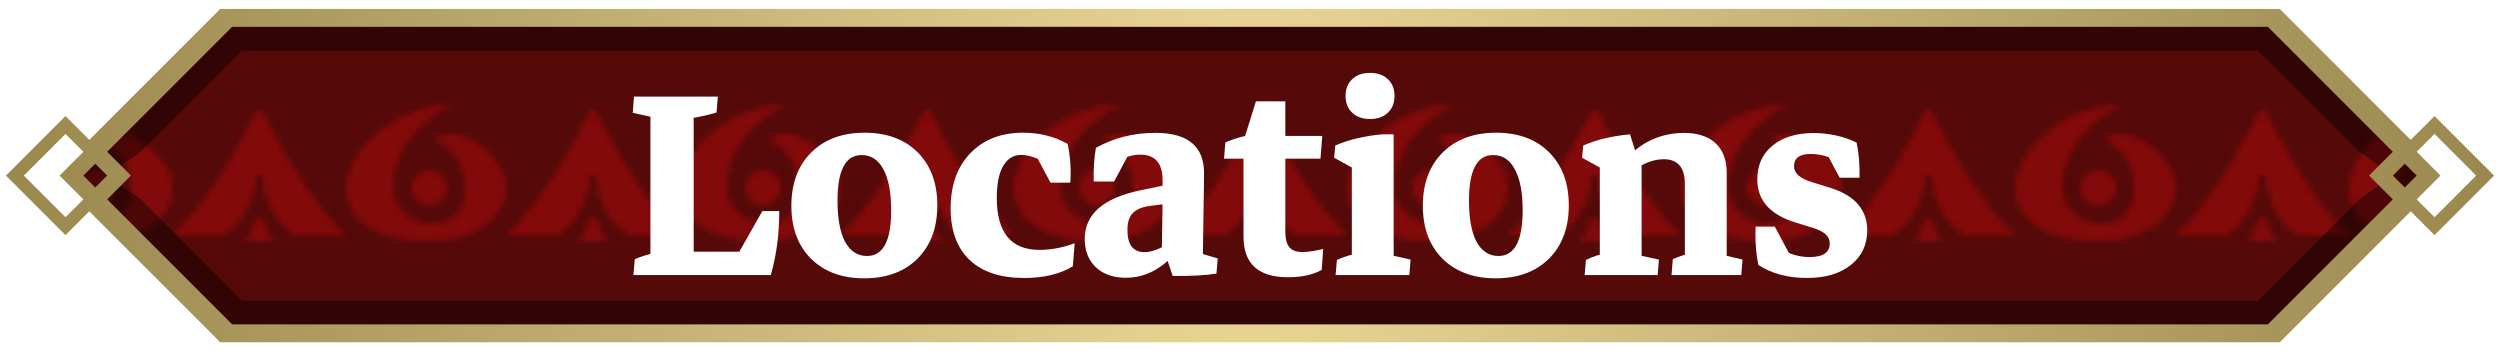 <?xml version="1.0" encoding="UTF-8" standalone="no"?>
<!-- Created with Inkscape (http://www.inkscape.org/) -->

<svg
   xmlns:dc="http://purl.org/dc/elements/1.1/"
   xmlns:cc="http://creativecommons.org/ns#"
   xmlns:rdf="http://www.w3.org/1999/02/22-rdf-syntax-ns#"
   xmlns:svg="http://www.w3.org/2000/svg"
   xmlns="http://www.w3.org/2000/svg"
   xmlns:xlink="http://www.w3.org/1999/xlink"
   xmlns:sodipodi="http://sodipodi.sourceforge.net/DTD/sodipodi-0.dtd"
   xmlns:inkscape="http://www.inkscape.org/namespaces/inkscape"
   width="420"
   height="59"
   viewBox="0 0 111.125 15.61"
   version="1.1"
   id="svg8"
   inkscape:version="0.92.4 (5da689c313, 2019-01-14)"
   sodipodi:docname="NaviBar-Locations MHRise.svg">
  <defs
     id="defs2">
    <pattern
       patternUnits="userSpaceOnUse"
       width="56"
       height="50"
       patternTransform="matrix(0.265,0,0,0.265,0.794,265.25)"
       id="pattern873">
      <rect
         y="0"
         x="0"
         height="50"
         width="56"
         id="rect871"
         style="opacity:1;fill:#550909;fill-opacity:1;stroke:none;stroke-width:6;stroke-linecap:round;stroke-linejoin:round;stroke-miterlimit:4;stroke-dasharray:none;stroke-dashoffset:0;stroke-opacity:1;paint-order:stroke markers fill" />
      <path
         inkscape:connector-curvature="0"
         id="path843"
         d="m 2.066575e-6,33 v 3 c 8,0 13,-4 13,-9 0,-5 -6,-9 -9,-9 -3,0 -3,1 -3,1 0,0 5,2 5,8 0,5 -3,6 -6,6 z"
         style="fill:#830a0a;fill-opacity:1;stroke:none;stroke-width:1px;stroke-linecap:butt;stroke-linejoin:miter;stroke-opacity:1" />
      <path
         inkscape:connector-curvature="0"
         id="path841"
         d="m 56,13.459 c -8.044,1.74 -14,8.37 -14,13.541 0,6 6,9 14,9 v -3 c -2,0 -6,-2 -6,-6 0,-4.534 2.294,-8.491 6,-11.451 z"
         style="fill:#830a0a;fill-opacity:1;stroke:none;stroke-width:1px;stroke-linecap:butt;stroke-linejoin:miter;stroke-opacity:1" />
      <path
         inkscape:connector-curvature="0"
         id="path832"
         d="m 2.066575e-6,13.459 v 2.09 C 1.198,14.592 2.534,13.733 4,13 c -1.381,0 -2.711,0.18 -4,0.459 z"
         style="fill:#830a0a;fill-opacity:1;stroke:none;stroke-width:1px;stroke-linecap:butt;stroke-linejoin:miter;stroke-opacity:1" />
      <path
         inkscape:connector-curvature="0"
         id="path848"
         d="m 56,24 a 3,3 0 0 0 -3,3 3,3 0 0 0 3,3 z"
         style="opacity:1;fill:#830a0a;fill-opacity:1;stroke:none;stroke-width:6;stroke-linecap:round;stroke-linejoin:round;stroke-miterlimit:4;stroke-dasharray:none;stroke-dashoffset:0;stroke-opacity:1;paint-order:stroke markers fill" />
      <path
         inkscape:connector-curvature="0"
         id="path836"
         d="m 2.066575e-6,24 v 6 a 3,3 0 0 0 3,-3 3,3 0 0 0 -3,-3 z"
         style="opacity:1;fill:#830a0a;fill-opacity:1;stroke:none;stroke-width:6;stroke-linecap:round;stroke-linejoin:round;stroke-miterlimit:4;stroke-dasharray:none;stroke-dashoffset:0;stroke-opacity:1;paint-order:stroke markers fill" />
      <path
         inkscape:connector-curvature="0"
         id="path850"
         d="m 27,14 c 0,0 -6,13 -14,21 0,0 6,0 8,0 2,0 6,-5 6,-10"
         style="fill:#830a0a;fill-opacity:1;stroke:none;stroke-width:1px;stroke-linecap:butt;stroke-linejoin:miter;stroke-opacity:1" />
      <path
         inkscape:connector-curvature="0"
         id="path850-1"
         d="m 27,14 h 1 c 0,0 6,13 14,21 0,0 -6,0 -8,0 -2,0 -6,-5 -6,-10 h -1"
         style="fill:#830a0a;fill-opacity:1;stroke:none;stroke-width:1px;stroke-linecap:butt;stroke-linejoin:miter;stroke-opacity:1" />
      <path
         sodipodi:nodetypes="ccc"
         inkscape:connector-curvature="0"
         id="path867"
         d="m 25,36 c 1,-1 2,-4 2,-4 h 1 c 0,0 1,3 2,4 z"
         style="fill:#830a0a;fill-opacity:1;stroke:none;stroke-width:1px;stroke-linecap:butt;stroke-linejoin:miter;stroke-opacity:1" />
    </pattern>
    <pattern
       patternUnits="userSpaceOnUse"
       width="56"
       height="50"
       patternTransform="matrix(0.265,0,0,0.265,0.794,265.25)"
       id="pattern873-5">
      <rect
         y="0"
         x="0"
         height="50"
         width="56"
         id="rect871-9"
         style="opacity:1;fill:#550909;fill-opacity:1;stroke:none;stroke-width:6;stroke-linecap:round;stroke-linejoin:round;stroke-miterlimit:4;stroke-dasharray:none;stroke-dashoffset:0;stroke-opacity:1;paint-order:stroke markers fill" />
      <path
         inkscape:connector-curvature="0"
         id="path843-3"
         d="m 2.066575e-6,33 v 3 c 8,0 13,-4 13,-9 0,-5 -6,-9 -9,-9 -3,0 -3,1 -3,1 0,0 5,2 5,8 0,5 -3,6 -6,6 z"
         style="fill:#830a0a;fill-opacity:1;stroke:none;stroke-width:1px;stroke-linecap:butt;stroke-linejoin:miter;stroke-opacity:1" />
      <path
         inkscape:connector-curvature="0"
         id="path841-9"
         d="m 56,13.459 c -8.044,1.74 -14,8.37 -14,13.541 0,6 6,9 14,9 v -3 c -2,0 -6,-2 -6,-6 0,-4.534 2.294,-8.491 6,-11.451 z"
         style="fill:#830a0a;fill-opacity:1;stroke:none;stroke-width:1px;stroke-linecap:butt;stroke-linejoin:miter;stroke-opacity:1" />
      <path
         inkscape:connector-curvature="0"
         id="path832-6"
         d="m 2.066575e-6,13.459 v 2.09 C 1.198,14.592 2.534,13.733 4,13 c -1.381,0 -2.711,0.18 -4,0.459 z"
         style="fill:#830a0a;fill-opacity:1;stroke:none;stroke-width:1px;stroke-linecap:butt;stroke-linejoin:miter;stroke-opacity:1" />
      <path
         inkscape:connector-curvature="0"
         id="path848-2"
         d="m 56,24 a 3,3 0 0 0 -3,3 3,3 0 0 0 3,3 z"
         style="opacity:1;fill:#830a0a;fill-opacity:1;stroke:none;stroke-width:6;stroke-linecap:round;stroke-linejoin:round;stroke-miterlimit:4;stroke-dasharray:none;stroke-dashoffset:0;stroke-opacity:1;paint-order:stroke markers fill" />
      <path
         inkscape:connector-curvature="0"
         id="path836-6"
         d="m 2.066575e-6,24 v 6 a 3,3 0 0 0 3,-3 3,3 0 0 0 -3,-3 z"
         style="opacity:1;fill:#830a0a;fill-opacity:1;stroke:none;stroke-width:6;stroke-linecap:round;stroke-linejoin:round;stroke-miterlimit:4;stroke-dasharray:none;stroke-dashoffset:0;stroke-opacity:1;paint-order:stroke markers fill" />
      <path
         inkscape:connector-curvature="0"
         id="path850-4"
         d="m 27,14 c 0,0 -6,13 -14,21 0,0 6,0 8,0 2,0 6,-5 6,-10"
         style="fill:#830a0a;fill-opacity:1;stroke:none;stroke-width:1px;stroke-linecap:butt;stroke-linejoin:miter;stroke-opacity:1" />
      <path
         inkscape:connector-curvature="0"
         id="path850-1-5"
         d="m 27,14 h 1 c 0,0 6,13 14,21 0,0 -6,0 -8,0 -2,0 -6,-5 -6,-10 h -1"
         style="fill:#830a0a;fill-opacity:1;stroke:none;stroke-width:1px;stroke-linecap:butt;stroke-linejoin:miter;stroke-opacity:1" />
      <path
         sodipodi:nodetypes="ccc"
         inkscape:connector-curvature="0"
         id="path867-1"
         d="m 25,36 c 1,-1 2,-4 2,-4 h 1 c 0,0 1,3 2,4 z"
         style="fill:#830a0a;fill-opacity:1;stroke:none;stroke-width:1px;stroke-linecap:butt;stroke-linejoin:miter;stroke-opacity:1" />
    </pattern>
    <pattern
       patternUnits="userSpaceOnUse"
       width="56"
       height="50"
       patternTransform="matrix(0.265,0,0,0.265,0.794,265.25)"
       id="pattern873-2">
      <rect
         y="0"
         x="0"
         height="50"
         width="56"
         id="rect871-1"
         style="opacity:1;fill:#550909;fill-opacity:1;stroke:none;stroke-width:6;stroke-linecap:round;stroke-linejoin:round;stroke-miterlimit:4;stroke-dasharray:none;stroke-dashoffset:0;stroke-opacity:1;paint-order:stroke markers fill" />
      <path
         inkscape:connector-curvature="0"
         id="path843-9"
         d="m 2.066575e-6,33 v 3 c 8,0 13,-4 13,-9 0,-5 -6,-9 -9,-9 -3,0 -3,1 -3,1 0,0 5,2 5,8 0,5 -3,6 -6,6 z"
         style="fill:#830a0a;fill-opacity:1;stroke:none;stroke-width:1px;stroke-linecap:butt;stroke-linejoin:miter;stroke-opacity:1" />
      <path
         inkscape:connector-curvature="0"
         id="path841-8"
         d="m 56,13.459 c -8.044,1.74 -14,8.37 -14,13.541 0,6 6,9 14,9 v -3 c -2,0 -6,-2 -6,-6 0,-4.534 2.294,-8.491 6,-11.451 z"
         style="fill:#830a0a;fill-opacity:1;stroke:none;stroke-width:1px;stroke-linecap:butt;stroke-linejoin:miter;stroke-opacity:1" />
      <path
         inkscape:connector-curvature="0"
         id="path832-3"
         d="m 2.066575e-6,13.459 v 2.09 C 1.198,14.592 2.534,13.733 4,13 c -1.381,0 -2.711,0.18 -4,0.459 z"
         style="fill:#830a0a;fill-opacity:1;stroke:none;stroke-width:1px;stroke-linecap:butt;stroke-linejoin:miter;stroke-opacity:1" />
      <path
         inkscape:connector-curvature="0"
         id="path848-5"
         d="m 56,24 a 3,3 0 0 0 -3,3 3,3 0 0 0 3,3 z"
         style="opacity:1;fill:#830a0a;fill-opacity:1;stroke:none;stroke-width:6;stroke-linecap:round;stroke-linejoin:round;stroke-miterlimit:4;stroke-dasharray:none;stroke-dashoffset:0;stroke-opacity:1;paint-order:stroke markers fill" />
      <path
         inkscape:connector-curvature="0"
         id="path836-3"
         d="m 2.066575e-6,24 v 6 a 3,3 0 0 0 3,-3 3,3 0 0 0 -3,-3 z"
         style="opacity:1;fill:#830a0a;fill-opacity:1;stroke:none;stroke-width:6;stroke-linecap:round;stroke-linejoin:round;stroke-miterlimit:4;stroke-dasharray:none;stroke-dashoffset:0;stroke-opacity:1;paint-order:stroke markers fill" />
      <path
         inkscape:connector-curvature="0"
         id="path850-2"
         d="m 27,14 c 0,0 -6,13 -14,21 0,0 6,0 8,0 2,0 6,-5 6,-10"
         style="fill:#830a0a;fill-opacity:1;stroke:none;stroke-width:1px;stroke-linecap:butt;stroke-linejoin:miter;stroke-opacity:1" />
      <path
         inkscape:connector-curvature="0"
         id="path850-1-7"
         d="m 27,14 h 1 c 0,0 6,13 14,21 0,0 -6,0 -8,0 -2,0 -6,-5 -6,-10 h -1"
         style="fill:#830a0a;fill-opacity:1;stroke:none;stroke-width:1px;stroke-linecap:butt;stroke-linejoin:miter;stroke-opacity:1" />
      <path
         sodipodi:nodetypes="ccc"
         inkscape:connector-curvature="0"
         id="path867-9"
         d="m 25,36 c 1,-1 2,-4 2,-4 h 1 c 0,0 1,3 2,4 z"
         style="fill:#830a0a;fill-opacity:1;stroke:none;stroke-width:1px;stroke-linecap:butt;stroke-linejoin:miter;stroke-opacity:1" />
    </pattern>
    <pattern
       patternUnits="userSpaceOnUse"
       width="56"
       height="50"
       patternTransform="matrix(0.265,0,0,0.265,0.794,265.25)"
       id="pattern873-6">
      <rect
         y="0"
         x="0"
         height="50"
         width="56"
         id="rect871-3"
         style="opacity:1;fill:#550909;fill-opacity:1;stroke:none;stroke-width:6;stroke-linecap:round;stroke-linejoin:round;stroke-miterlimit:4;stroke-dasharray:none;stroke-dashoffset:0;stroke-opacity:1;paint-order:stroke markers fill" />
      <path
         inkscape:connector-curvature="0"
         id="path843-2"
         d="m 2.066575e-6,33 v 3 c 8,0 13,-4 13,-9 0,-5 -6,-9 -9,-9 -3,0 -3,1 -3,1 0,0 5,2 5,8 0,5 -3,6 -6,6 z"
         style="fill:#830a0a;fill-opacity:1;stroke:none;stroke-width:1px;stroke-linecap:butt;stroke-linejoin:miter;stroke-opacity:1" />
      <path
         inkscape:connector-curvature="0"
         id="path841-5"
         d="m 56,13.459 c -8.044,1.74 -14,8.37 -14,13.541 0,6 6,9 14,9 v -3 c -2,0 -6,-2 -6,-6 0,-4.534 2.294,-8.491 6,-11.451 z"
         style="fill:#830a0a;fill-opacity:1;stroke:none;stroke-width:1px;stroke-linecap:butt;stroke-linejoin:miter;stroke-opacity:1" />
      <path
         inkscape:connector-curvature="0"
         id="path832-2"
         d="m 2.066575e-6,13.459 v 2.09 C 1.198,14.592 2.534,13.733 4,13 c -1.381,0 -2.711,0.18 -4,0.459 z"
         style="fill:#830a0a;fill-opacity:1;stroke:none;stroke-width:1px;stroke-linecap:butt;stroke-linejoin:miter;stroke-opacity:1" />
      <path
         inkscape:connector-curvature="0"
         id="path848-4"
         d="m 56,24 a 3,3 0 0 0 -3,3 3,3 0 0 0 3,3 z"
         style="opacity:1;fill:#830a0a;fill-opacity:1;stroke:none;stroke-width:6;stroke-linecap:round;stroke-linejoin:round;stroke-miterlimit:4;stroke-dasharray:none;stroke-dashoffset:0;stroke-opacity:1;paint-order:stroke markers fill" />
      <path
         inkscape:connector-curvature="0"
         id="path836-37"
         d="m 2.066575e-6,24 v 6 a 3,3 0 0 0 3,-3 3,3 0 0 0 -3,-3 z"
         style="opacity:1;fill:#830a0a;fill-opacity:1;stroke:none;stroke-width:6;stroke-linecap:round;stroke-linejoin:round;stroke-miterlimit:4;stroke-dasharray:none;stroke-dashoffset:0;stroke-opacity:1;paint-order:stroke markers fill" />
      <path
         inkscape:connector-curvature="0"
         id="path850-6"
         d="m 27,14 c 0,0 -6,13 -14,21 0,0 6,0 8,0 2,0 6,-5 6,-10"
         style="fill:#830a0a;fill-opacity:1;stroke:none;stroke-width:1px;stroke-linecap:butt;stroke-linejoin:miter;stroke-opacity:1" />
      <path
         inkscape:connector-curvature="0"
         id="path850-1-4"
         d="m 27,14 h 1 c 0,0 6,13 14,21 0,0 -6,0 -8,0 -2,0 -6,-5 -6,-10 h -1"
         style="fill:#830a0a;fill-opacity:1;stroke:none;stroke-width:1px;stroke-linecap:butt;stroke-linejoin:miter;stroke-opacity:1" />
      <path
         sodipodi:nodetypes="ccc"
         inkscape:connector-curvature="0"
         id="path867-0"
         d="m 25,36 c 1,-1 2,-4 2,-4 h 1 c 0,0 1,3 2,4 z"
         style="fill:#830a0a;fill-opacity:1;stroke:none;stroke-width:1px;stroke-linecap:butt;stroke-linejoin:miter;stroke-opacity:1" />
    </pattern>
    <pattern
       patternUnits="userSpaceOnUse"
       width="56"
       height="50"
       patternTransform="matrix(0.265,0,0,0.265,0.794,265.25)"
       id="pattern873-4">
      <rect
         y="0"
         x="0"
         height="50"
         width="56"
         id="rect871-10"
         style="opacity:1;fill:#550909;fill-opacity:1;stroke:none;stroke-width:6;stroke-linecap:round;stroke-linejoin:round;stroke-miterlimit:4;stroke-dasharray:none;stroke-dashoffset:0;stroke-opacity:1;paint-order:stroke markers fill" />
      <path
         inkscape:connector-curvature="0"
         id="path843-4"
         d="m 2.066575e-6,33 v 3 c 8,0 13,-4 13,-9 0,-5 -6,-9 -9,-9 -3,0 -3,1 -3,1 0,0 5,2 5,8 0,5 -3,6 -6,6 z"
         style="fill:#830a0a;fill-opacity:1;stroke:none;stroke-width:1px;stroke-linecap:butt;stroke-linejoin:miter;stroke-opacity:1" />
      <path
         inkscape:connector-curvature="0"
         id="path841-6"
         d="m 56,13.459 c -8.044,1.74 -14,8.37 -14,13.541 0,6 6,9 14,9 v -3 c -2,0 -6,-2 -6,-6 0,-4.534 2.294,-8.491 6,-11.451 z"
         style="fill:#830a0a;fill-opacity:1;stroke:none;stroke-width:1px;stroke-linecap:butt;stroke-linejoin:miter;stroke-opacity:1" />
      <path
         inkscape:connector-curvature="0"
         id="path832-25"
         d="m 2.066575e-6,13.459 v 2.09 C 1.198,14.592 2.534,13.733 4,13 c -1.381,0 -2.711,0.18 -4,0.459 z"
         style="fill:#830a0a;fill-opacity:1;stroke:none;stroke-width:1px;stroke-linecap:butt;stroke-linejoin:miter;stroke-opacity:1" />
      <path
         inkscape:connector-curvature="0"
         id="path848-0"
         d="m 56,24 a 3,3 0 0 0 -3,3 3,3 0 0 0 3,3 z"
         style="opacity:1;fill:#830a0a;fill-opacity:1;stroke:none;stroke-width:6;stroke-linecap:round;stroke-linejoin:round;stroke-miterlimit:4;stroke-dasharray:none;stroke-dashoffset:0;stroke-opacity:1;paint-order:stroke markers fill" />
      <path
         inkscape:connector-curvature="0"
         id="path836-8"
         d="m 2.066575e-6,24 v 6 a 3,3 0 0 0 3,-3 3,3 0 0 0 -3,-3 z"
         style="opacity:1;fill:#830a0a;fill-opacity:1;stroke:none;stroke-width:6;stroke-linecap:round;stroke-linejoin:round;stroke-miterlimit:4;stroke-dasharray:none;stroke-dashoffset:0;stroke-opacity:1;paint-order:stroke markers fill" />
      <path
         inkscape:connector-curvature="0"
         id="path850-23"
         d="m 27,14 c 0,0 -6,13 -14,21 0,0 6,0 8,0 2,0 6,-5 6,-10"
         style="fill:#830a0a;fill-opacity:1;stroke:none;stroke-width:1px;stroke-linecap:butt;stroke-linejoin:miter;stroke-opacity:1" />
      <path
         inkscape:connector-curvature="0"
         id="path850-1-0"
         d="m 27,14 h 1 c 0,0 6,13 14,21 0,0 -6,0 -8,0 -2,0 -6,-5 -6,-10 h -1"
         style="fill:#830a0a;fill-opacity:1;stroke:none;stroke-width:1px;stroke-linecap:butt;stroke-linejoin:miter;stroke-opacity:1" />
      <path
         sodipodi:nodetypes="ccc"
         inkscape:connector-curvature="0"
         id="path867-2"
         d="m 25,36 c 1,-1 2,-4 2,-4 h 1 c 0,0 1,3 2,4 z"
         style="fill:#830a0a;fill-opacity:1;stroke:none;stroke-width:1px;stroke-linecap:butt;stroke-linejoin:miter;stroke-opacity:1" />
    </pattern>
    <pattern
       patternUnits="userSpaceOnUse"
       width="56"
       height="50"
       patternTransform="matrix(0.265,0,0,0.265,0.794,265.25)"
       id="pattern873-8">
      <rect
         y="0"
         x="0"
         height="50"
         width="56"
         id="rect871-4"
         style="opacity:1;fill:#550909;fill-opacity:1;stroke:none;stroke-width:6;stroke-linecap:round;stroke-linejoin:round;stroke-miterlimit:4;stroke-dasharray:none;stroke-dashoffset:0;stroke-opacity:1;paint-order:stroke markers fill" />
      <path
         inkscape:connector-curvature="0"
         id="path843-44"
         d="m 2.066575e-6,33 v 3 c 8,0 13,-4 13,-9 0,-5 -6,-9 -9,-9 -3,0 -3,1 -3,1 0,0 5,2 5,8 0,5 -3,6 -6,6 z"
         style="fill:#830a0a;fill-opacity:1;stroke:none;stroke-width:1px;stroke-linecap:butt;stroke-linejoin:miter;stroke-opacity:1" />
      <path
         inkscape:connector-curvature="0"
         id="path841-0"
         d="m 56,13.459 c -8.044,1.74 -14,8.37 -14,13.541 0,6 6,9 14,9 v -3 c -2,0 -6,-2 -6,-6 0,-4.534 2.294,-8.491 6,-11.451 z"
         style="fill:#830a0a;fill-opacity:1;stroke:none;stroke-width:1px;stroke-linecap:butt;stroke-linejoin:miter;stroke-opacity:1" />
      <path
         inkscape:connector-curvature="0"
         id="path832-4"
         d="m 2.066575e-6,13.459 v 2.09 C 1.198,14.592 2.534,13.733 4,13 c -1.381,0 -2.711,0.18 -4,0.459 z"
         style="fill:#830a0a;fill-opacity:1;stroke:none;stroke-width:1px;stroke-linecap:butt;stroke-linejoin:miter;stroke-opacity:1" />
      <path
         inkscape:connector-curvature="0"
         id="path848-9"
         d="m 56,24 a 3,3 0 0 0 -3,3 3,3 0 0 0 3,3 z"
         style="opacity:1;fill:#830a0a;fill-opacity:1;stroke:none;stroke-width:6;stroke-linecap:round;stroke-linejoin:round;stroke-miterlimit:4;stroke-dasharray:none;stroke-dashoffset:0;stroke-opacity:1;paint-order:stroke markers fill" />
      <path
         inkscape:connector-curvature="0"
         id="path836-9"
         d="m 2.066575e-6,24 v 6 a 3,3 0 0 0 3,-3 3,3 0 0 0 -3,-3 z"
         style="opacity:1;fill:#830a0a;fill-opacity:1;stroke:none;stroke-width:6;stroke-linecap:round;stroke-linejoin:round;stroke-miterlimit:4;stroke-dasharray:none;stroke-dashoffset:0;stroke-opacity:1;paint-order:stroke markers fill" />
      <path
         inkscape:connector-curvature="0"
         id="path850-8"
         d="m 27,14 c 0,0 -6,13 -14,21 0,0 6,0 8,0 2,0 6,-5 6,-10"
         style="fill:#830a0a;fill-opacity:1;stroke:none;stroke-width:1px;stroke-linecap:butt;stroke-linejoin:miter;stroke-opacity:1" />
      <path
         inkscape:connector-curvature="0"
         id="path850-1-9"
         d="m 27,14 h 1 c 0,0 6,13 14,21 0,0 -6,0 -8,0 -2,0 -6,-5 -6,-10 h -1"
         style="fill:#830a0a;fill-opacity:1;stroke:none;stroke-width:1px;stroke-linecap:butt;stroke-linejoin:miter;stroke-opacity:1" />
      <path
         sodipodi:nodetypes="ccc"
         inkscape:connector-curvature="0"
         id="path867-07"
         d="m 25,36 c 1,-1 2,-4 2,-4 h 1 c 0,0 1,3 2,4 z"
         style="fill:#830a0a;fill-opacity:1;stroke:none;stroke-width:1px;stroke-linecap:butt;stroke-linejoin:miter;stroke-opacity:1" />
    </pattern>
    <radialGradient
       inkscape:collect="always"
       xlink:href="#linearGradient1672"
       id="radialGradient1678"
       cx="55.563"
       cy="294.619"
       fx="55.563"
       fy="294.619"
       r="55.485"
       gradientTransform="matrix(1,0,0,1.674,-2.6085594e-6,-203.927)"
       gradientUnits="userSpaceOnUse" />
    <linearGradient
       inkscape:collect="always"
       id="linearGradient1672">
      <stop
         style="stop-color:#edd897;stop-opacity:1"
         offset="0"
         id="stop1668" />
      <stop
         style="stop-color:#99874e;stop-opacity:1"
         offset="1"
         id="stop1670" />
    </linearGradient>
    <filter
       inkscape:collect="always"
       style="color-interpolation-filters:sRGB"
       id="filter2057"
       x="-0.007"
       width="1.014"
       y="-0.053"
       height="1.107">
      <feGaussianBlur
         inkscape:collect="always"
         stdDeviation="0.295"
         id="feGaussianBlur2059" />
    </filter>
    <pattern
       inkscape:collect="always"
       xlink:href="#pattern873-9"
       id="pattern1608"
       patternTransform="matrix(0.265,0,0,0.265,4.233,282.58)" />
    <pattern
       patternUnits="userSpaceOnUse"
       width="56"
       height="50"
       patternTransform="matrix(0.265,0,0,0.265,0.794,265.25)"
       id="pattern873-9">
      <rect
         y="0"
         x="0"
         height="50"
         width="56"
         id="rect871-7"
         style="opacity:1;fill:#550909;fill-opacity:1;stroke:none;stroke-width:6;stroke-linecap:round;stroke-linejoin:round;stroke-miterlimit:4;stroke-dasharray:none;stroke-dashoffset:0;stroke-opacity:1;paint-order:stroke markers fill" />
      <path
         inkscape:connector-curvature="0"
         id="path843-0"
         d="m 2.066575e-6,33 v 3 c 8,0 13,-4 13,-9 0,-5 -6,-9 -9,-9 -3,0 -3,1 -3,1 0,0 5,2 5,8 0,5 -3,6 -6,6 z"
         style="fill:#830a0a;fill-opacity:1;stroke:none;stroke-width:1px;stroke-linecap:butt;stroke-linejoin:miter;stroke-opacity:1" />
      <path
         inkscape:connector-curvature="0"
         id="path841-85"
         d="m 56,13.459 c -8.044,1.74 -14,8.37 -14,13.541 0,6 6,9 14,9 v -3 c -2,0 -6,-2 -6,-6 0,-4.534 2.294,-8.491 6,-11.451 z"
         style="fill:#830a0a;fill-opacity:1;stroke:none;stroke-width:1px;stroke-linecap:butt;stroke-linejoin:miter;stroke-opacity:1" />
      <path
         inkscape:connector-curvature="0"
         id="path832-27"
         d="m 2.066575e-6,13.459 v 2.09 C 1.198,14.592 2.534,13.733 4,13 c -1.381,0 -2.711,0.18 -4,0.459 z"
         style="fill:#830a0a;fill-opacity:1;stroke:none;stroke-width:1px;stroke-linecap:butt;stroke-linejoin:miter;stroke-opacity:1" />
      <path
         inkscape:connector-curvature="0"
         id="path848-05"
         d="m 56,24 a 3,3 0 0 0 -3,3 3,3 0 0 0 3,3 z"
         style="opacity:1;fill:#830a0a;fill-opacity:1;stroke:none;stroke-width:6;stroke-linecap:round;stroke-linejoin:round;stroke-miterlimit:4;stroke-dasharray:none;stroke-dashoffset:0;stroke-opacity:1;paint-order:stroke markers fill" />
      <path
         inkscape:connector-curvature="0"
         id="path836-5"
         d="m 2.066575e-6,24 v 6 a 3,3 0 0 0 3,-3 3,3 0 0 0 -3,-3 z"
         style="opacity:1;fill:#830a0a;fill-opacity:1;stroke:none;stroke-width:6;stroke-linecap:round;stroke-linejoin:round;stroke-miterlimit:4;stroke-dasharray:none;stroke-dashoffset:0;stroke-opacity:1;paint-order:stroke markers fill" />
      <path
         inkscape:connector-curvature="0"
         id="path850-7"
         d="m 27,14 c 0,0 -6,13 -14,21 0,0 6,0 8,0 2,0 6,-5 6,-10"
         style="fill:#830a0a;fill-opacity:1;stroke:none;stroke-width:1px;stroke-linecap:butt;stroke-linejoin:miter;stroke-opacity:1" />
      <path
         inkscape:connector-curvature="0"
         id="path850-1-2"
         d="m 27,14 h 1 c 0,0 6,13 14,21 0,0 -6,0 -8,0 -2,0 -6,-5 -6,-10 h -1"
         style="fill:#830a0a;fill-opacity:1;stroke:none;stroke-width:1px;stroke-linecap:butt;stroke-linejoin:miter;stroke-opacity:1" />
      <path
         sodipodi:nodetypes="ccc"
         inkscape:connector-curvature="0"
         id="path867-5"
         d="m 25,36 c 1,-1 2,-4 2,-4 h 1 c 0,0 1,3 2,4 z"
         style="fill:#830a0a;fill-opacity:1;stroke:none;stroke-width:1px;stroke-linecap:butt;stroke-linejoin:miter;stroke-opacity:1" />
    </pattern>
  </defs>
  <sodipodi:namedview
     id="base"
     pagecolor="#ffffff"
     bordercolor="#666666"
     borderopacity="1.0"
     inkscape:pageopacity="0.0"
     inkscape:pageshadow="2"
     inkscape:zoom="1.4"
     inkscape:cx="135.80703"
     inkscape:cy="38.729668"
     inkscape:document-units="px"
     inkscape:current-layer="layer1"
     showgrid="false"
     units="px"
     showguides="true"
     inkscape:guide-bbox="true"
     inkscape:snap-smooth-nodes="true"
     inkscape:window-width="1304"
     inkscape:window-height="745"
     inkscape:window-x="-8"
     inkscape:window-y="-8"
     inkscape:window-maximized="1">
    <inkscape:grid
       type="xygrid"
       id="grid826" />
  </sodipodi:namedview>
  <g
     inkscape:label="Layer 1"
     inkscape:groupmode="layer"
     id="layer1"
     transform="translate(0,-281.39)">
    <path
       style="fill:url(#pattern1608);fill-opacity:1;stroke:none;stroke-width:0.265px;stroke-linecap:butt;stroke-linejoin:miter;stroke-opacity:1"
       d="m 10.054,282.316 -6.879,6.879 6.879,6.879 h 91.281 l 6.615,-6.879 -6.615,-6.879 z"
       id="path1602"
       inkscape:connector-curvature="0"
       sodipodi:nodetypes="ccccccc" />
    <path
       style="color:#000000;font-style:normal;font-variant:normal;font-weight:normal;font-stretch:normal;font-size:medium;line-height:normal;font-family:sans-serif;font-variant-ligatures:normal;font-variant-position:normal;font-variant-caps:normal;font-variant-numeric:normal;font-variant-alternates:normal;font-feature-settings:normal;text-indent:0;text-align:start;text-decoration:none;text-decoration-line:none;text-decoration-style:solid;text-decoration-color:#000000;letter-spacing:normal;word-spacing:normal;text-transform:none;writing-mode:lr-tb;direction:ltr;text-orientation:mixed;dominant-baseline:auto;baseline-shift:baseline;text-anchor:start;white-space:normal;shape-padding:0;clip-rule:nonzero;display:inline;overflow:visible;visibility:visible;opacity:1;isolation:auto;mix-blend-mode:normal;color-interpolation:sRGB;color-interpolation-filters:linearRGB;solid-color:#000000;solid-opacity:1;vector-effect:none;fill:#000000;fill-opacity:0.411;fill-rule:nonzero;stroke:none;stroke-width:2.117;stroke-linecap:butt;stroke-linejoin:miter;stroke-miterlimit:4;stroke-dasharray:none;stroke-dashoffset:0;stroke-opacity:1;filter:url(#filter2057);color-rendering:auto;image-rendering:auto;shape-rendering:auto;text-rendering:auto;enable-background:accumulate"
       d="m 10.319,282.58 -5.556,5.556 -1.498,1.059 1.498,1.057 5.556,5.556 h 90.488 l 5.556,-5.556 1.498,-1.057 -1.498,-1.059 -5.556,-5.556 z m 0.439,1.059 h 89.609 l 4.498,4.498 1.497,1.058 -1.497,1.058 -4.498,4.498 H 10.756 l -4.496,-4.498 -1.497,-1.058 1.499,-1.058 z"
       id="path1680-4"
       inkscape:connector-curvature="0"
       sodipodi:nodetypes="cccccccccccccccccccccc" />
    <path
       style="fill:url(#radialGradient1678);fill-opacity:1;stroke:none;stroke-width:0.265px;stroke-linecap:butt;stroke-linejoin:miter;stroke-opacity:1"
       d="m 9.79,281.786 -5.821,5.821 -1.058,-1.058 -2.646,2.646 2.646,2.646 1.058,-1.058 5.821,5.821 h 9.26 82.285 l 5.821,-5.821 1.058,1.058 2.646,-2.646 -2.646,-2.646 -1.058,1.058 -5.821,-5.821 H 19.05 Z m 0.529,0.794 h 81.492 8.996 l 5.556,5.556 -1.058,1.058 1.058,1.058 -5.556,5.556 H 91.81 10.319 l -5.556,-5.556 1.058,-1.058 -1.058,-1.058 z m -7.408,4.763 0.794,0.794 -1.058,1.058 1.058,1.058 -0.794,0.794 -1.852,-1.852 z m 105.304,0 1.852,1.852 -1.852,1.852 -0.794,-0.794 1.058,-1.058 -1.058,-1.058 z m -103.981,1.323 0.529,0.529 -0.529,0.529 -0.529,-0.529 z m 102.658,0 0.529,0.529 -0.529,0.529 -0.529,-0.529 z"
       id="path1612"
       inkscape:connector-curvature="0" />
    <g
       aria-label="Locations"
       style="font-style:normal;font-variant:normal;font-weight:normal;font-stretch:normal;font-size:12.304px;line-height:1.25;font-family:'Markazi Text';-inkscape-font-specification:'Markazi Text';text-align:center;letter-spacing:0px;word-spacing:0px;text-anchor:middle;fill:#ffffff;fill-opacity:1;stroke:none;stroke-width:1.538;stroke-linecap:round;stroke-linejoin:round;stroke-miterlimit:4;stroke-dasharray:none;paint-order:stroke fill markers"
       id="text855">
      <path
         d="m 28.911,293.496 v -7.698 h 1.923 v 7.698 z m 1.009,0.12 v -1.041 h 4.045 l 0.296,1.041 z m 4.342,0 -1.61,-0.665 1.234,-2.179 h 0.753 q 0,1.53 -0.377,2.844 z m -2.355,-7.931 -0.056,0.705 q -0.232,0.072 -0.577,0.152 -0.336,0.072 -0.745,0.136 l 0.304,-0.793 v 1.258 H 28.911 v -1.258 l 0.28,0.753 -1.065,-0.232 0.056,-0.721 z m -3.749,7.931 0.056,-0.705 q 0.385,-0.168 1.001,-0.312 l -0.304,0.817 v -1.258 h 1.923 v 1.258 l -0.28,-0.753 1.065,0.232 -0.056,0.721 z"
         style="font-style:normal;font-variant:normal;font-weight:bold;font-stretch:normal;font-size:16.406px;font-family:'Markazi Text';-inkscape-font-specification:'Markazi Text Bold';fill:#ffffff;stroke:none;stroke-width:1.538;stroke-linecap:round;stroke-linejoin:round;stroke-miterlimit:4;stroke-dasharray:none;paint-order:stroke fill markers"
         id="path898" />
      <path
         d="m 38.412,293.761 q -1.482,0 -2.363,-0.873 -0.873,-0.873 -0.873,-2.347 0,-1.49 0.881,-2.371 0.881,-0.881 2.379,-0.881 1.482,0 2.355,0.873 0.873,0.873 0.873,2.355 0,1.49 -0.881,2.371 -0.881,0.873 -2.371,0.873 z m 0.128,-0.993 q 1.073,0 1.073,-2.027 0,-1.186 -0.344,-1.818 -0.336,-0.641 -0.969,-0.641 -1.073,0 -1.073,2.027 0,1.186 0.336,1.826 0.344,0.633 0.977,0.633 z"
         style="font-style:normal;font-variant:normal;font-weight:bold;font-stretch:normal;font-size:16.406px;font-family:'Markazi Text';-inkscape-font-specification:'Markazi Text Bold';fill:#ffffff;stroke:none;stroke-width:1.538;stroke-linecap:round;stroke-linejoin:round;stroke-miterlimit:4;stroke-dasharray:none;paint-order:stroke fill markers"
         id="path900" />
      <path
         d="m 45.509,293.745 q -1.57,0 -2.411,-0.801 -0.841,-0.801 -0.841,-2.291 0,-1.546 0.873,-2.451 0.873,-0.913 2.347,-0.913 1.097,0 1.979,0.497 0.088,0.393 0.12,0.841 0.032,0.441 0,0.881 h -0.881 l -0.737,-1.378 0.617,0.537 q -0.32,-0.184 -0.633,-0.288 -0.304,-0.104 -0.545,-0.104 -0.521,0 -0.809,0.497 -0.28,0.489 -0.28,1.418 0,2.307 1.899,2.307 0.769,0 1.562,-0.296 l -0.08,1.025 q -0.857,0.521 -2.179,0.521 z"
         style="font-style:normal;font-variant:normal;font-weight:bold;font-stretch:normal;font-size:16.406px;font-family:'Markazi Text';-inkscape-font-specification:'Markazi Text Bold';fill:#ffffff;stroke:none;stroke-width:1.538;stroke-linecap:round;stroke-linejoin:round;stroke-miterlimit:4;stroke-dasharray:none;paint-order:stroke fill markers"
         id="path902" />
      <path
         d="m 51.645,292.751 q 0,-0.665 0.016,-1.354 0.016,-0.697 0.016,-1.306 v -0.689 q 0,-1.138 -0.993,-1.138 -0.633,0 -1.25,0.465 l -0.817,0.729 q -0.024,-0.825 0.096,-1.498 1.194,-0.665 2.644,-0.665 2.163,0 2.163,1.794 0,0.232 -0.008,0.705 -0.008,0.473 -0.016,1.025 -0.008,0.545 -0.016,1.025 -0.008,0.473 -0.008,0.713 z m -3.028,-3.292 0.08,-0.929 1.562,-0.449 -0.737,1.378 z m 1.426,4.278 q -0.833,0 -1.33,-0.465 -0.497,-0.473 -0.497,-1.258 0,-1.65 2.467,-2.163 l 1.458,-0.304 0.144,0.849 -1.146,0.144 q -0.537,0.064 -0.785,0.32 -0.24,0.248 -0.24,0.753 0,0.985 0.769,0.985 0.545,0 1.378,-0.601 l 0.144,0.449 q -1.017,1.29 -2.363,1.29 z m 2.083,-0.08 -0.385,-1.154 1.73,-0.409 v 1.033 l -0.288,-0.529 0.945,0.28 -0.056,0.673 q -0.721,0.12 -1.947,0.104 z"
         style="font-style:normal;font-variant:normal;font-weight:bold;font-stretch:normal;font-size:16.406px;font-family:'Markazi Text';-inkscape-font-specification:'Markazi Text Bold';fill:#ffffff;stroke:none;stroke-width:1.538;stroke-linecap:round;stroke-linejoin:round;stroke-miterlimit:4;stroke-dasharray:none;paint-order:stroke fill markers"
         id="path904" />
      <path
         d="m 57.245,293.713 q -1.971,0 -1.971,-1.802 v -3.909 l 0.072,-0.569 0.481,-1.538 h 1.306 v 5.776 q 0,0.489 0.176,0.705 0.184,0.216 0.585,0.216 0.36,0 0.921,-0.136 l -0.064,0.929 q -0.569,0.328 -1.506,0.328 z m -2.836,-5.271 0.056,-0.721 q 0.401,-0.176 0.881,-0.288 h 3.429 l -0.08,1.009 z"
         style="font-style:normal;font-variant:normal;font-weight:bold;font-stretch:normal;font-size:16.406px;font-family:'Markazi Text';-inkscape-font-specification:'Markazi Text Bold';fill:#ffffff;stroke:none;stroke-width:1.538;stroke-linecap:round;stroke-linejoin:round;stroke-miterlimit:4;stroke-dasharray:none;paint-order:stroke fill markers"
         id="path906" />
      <path
         d="m 60.089,293.569 v -5.567 l 1.858,-0.152 v 5.72 z m 0,-4.077 v -1.025 l 0.32,0.545 -1.105,-0.609 0.048,-0.545 q 0.433,-0.192 0.969,-0.32 0.545,-0.128 1.113,-0.176 h 0.513 v 1.274 z m -0.721,4.125 0.056,-0.673 q 0.2,-0.096 0.441,-0.168 0.24,-0.08 0.529,-0.144 l -0.304,0.785 v -1.258 h 1.858 v 1.258 l -0.28,-0.721 1.033,0.232 -0.056,0.689 z m 1.53,-6.937 q -0.497,0 -0.793,-0.28 -0.296,-0.28 -0.296,-0.745 0,-0.465 0.296,-0.745 0.296,-0.28 0.793,-0.28 0.497,0 0.793,0.28 0.296,0.28 0.296,0.745 0,0.465 -0.296,0.745 -0.296,0.28 -0.793,0.28 z"
         style="font-style:normal;font-variant:normal;font-weight:bold;font-stretch:normal;font-size:16.406px;font-family:'Markazi Text';-inkscape-font-specification:'Markazi Text Bold';fill:#ffffff;stroke:none;stroke-width:1.538;stroke-linecap:round;stroke-linejoin:round;stroke-miterlimit:4;stroke-dasharray:none;paint-order:stroke fill markers"
         id="path908" />
      <path
         d="m 66.481,293.761 q -1.482,0 -2.363,-0.873 -0.873,-0.873 -0.873,-2.347 0,-1.49 0.881,-2.371 0.881,-0.881 2.379,-0.881 1.482,0 2.355,0.873 0.873,0.873 0.873,2.355 0,1.49 -0.881,2.371 -0.881,0.873 -2.371,0.873 z m 0.128,-0.993 q 1.073,0 1.073,-2.027 0,-1.186 -0.344,-1.818 -0.336,-0.641 -0.969,-0.641 -1.073,0 -1.073,2.027 0,1.186 0.336,1.826 0.344,0.633 0.977,0.633 z"
         style="font-style:normal;font-variant:normal;font-weight:bold;font-stretch:normal;font-size:16.406px;font-family:'Markazi Text';-inkscape-font-specification:'Markazi Text Bold';fill:#ffffff;stroke:none;stroke-width:1.538;stroke-linecap:round;stroke-linejoin:round;stroke-miterlimit:4;stroke-dasharray:none;paint-order:stroke fill markers"
         id="path910" />
      <path
         d="m 74.892,293.569 v -4.005 q 0,-1.097 -0.945,-1.097 -0.737,0 -1.586,0.673 l -0.16,-0.561 q 0.497,-0.641 1.186,-0.961 0.697,-0.32 1.458,-0.32 0.929,0 1.418,0.465 0.489,0.457 0.489,1.314 v 4.494 z m -3.781,0 v -5.399 l 1.858,0.336 v 5.063 z m -0.673,0.048 0.056,-0.673 q 0.224,-0.112 0.449,-0.184 0.232,-0.072 0.465,-0.128 l -0.296,0.785 v -1.258 h 1.858 v 1.258 l -0.264,-0.713 1.033,0.224 -0.056,0.689 z m 3.861,0 0.056,-0.705 q 0.168,-0.08 0.385,-0.152 0.216,-0.072 0.449,-0.12 l -0.296,0.777 v -1.258 h 1.858 v 1.258 l -0.272,-0.721 0.977,0.232 -0.056,0.689 z m -3.188,-4.125 v -1.025 l 0.32,0.545 -1.105,-0.609 0.048,-0.545 q 0.433,-0.192 0.969,-0.32 0.545,-0.128 1.113,-0.176 l 0.449,1.434 z"
         style="font-style:normal;font-variant:normal;font-weight:bold;font-stretch:normal;font-size:16.406px;font-family:'Markazi Text';-inkscape-font-specification:'Markazi Text Bold';fill:#ffffff;stroke:none;stroke-width:1.538;stroke-linecap:round;stroke-linejoin:round;stroke-miterlimit:4;stroke-dasharray:none;paint-order:stroke fill markers"
         id="path912" />
      <path
         d="m 80.315,293.745 q -1.274,0 -2.155,-0.577 -0.08,-0.377 -0.112,-0.817 -0.032,-0.441 -0.008,-0.889 h 0.849 l 0.737,1.378 -0.505,-0.417 q 0.609,0.393 1.322,0.393 0.889,0 0.889,-0.609 0,-0.457 -0.729,-0.681 l -0.801,-0.248 q -1.69,-0.521 -1.69,-1.915 0,-0.945 0.673,-1.498 0.681,-0.561 1.826,-0.561 1.041,0 1.915,0.425 0.152,0.689 0.128,1.562 h -0.881 l -0.737,-1.378 0.769,0.697 q -0.689,-0.377 -1.322,-0.377 -0.737,0 -0.737,0.545 0,0.465 0.785,0.705 l 0.801,0.248 q 0.873,0.272 1.266,0.753 0.401,0.473 0.401,1.138 0,0.969 -0.729,1.546 -0.721,0.577 -1.955,0.577 z"
         style="font-style:normal;font-variant:normal;font-weight:bold;font-stretch:normal;font-size:16.406px;font-family:'Markazi Text';-inkscape-font-specification:'Markazi Text Bold';fill:#ffffff;stroke:none;stroke-width:1.538;stroke-linecap:round;stroke-linejoin:round;stroke-miterlimit:4;stroke-dasharray:none;paint-order:stroke fill markers"
         id="path914" />
    </g>
  </g>
</svg>
